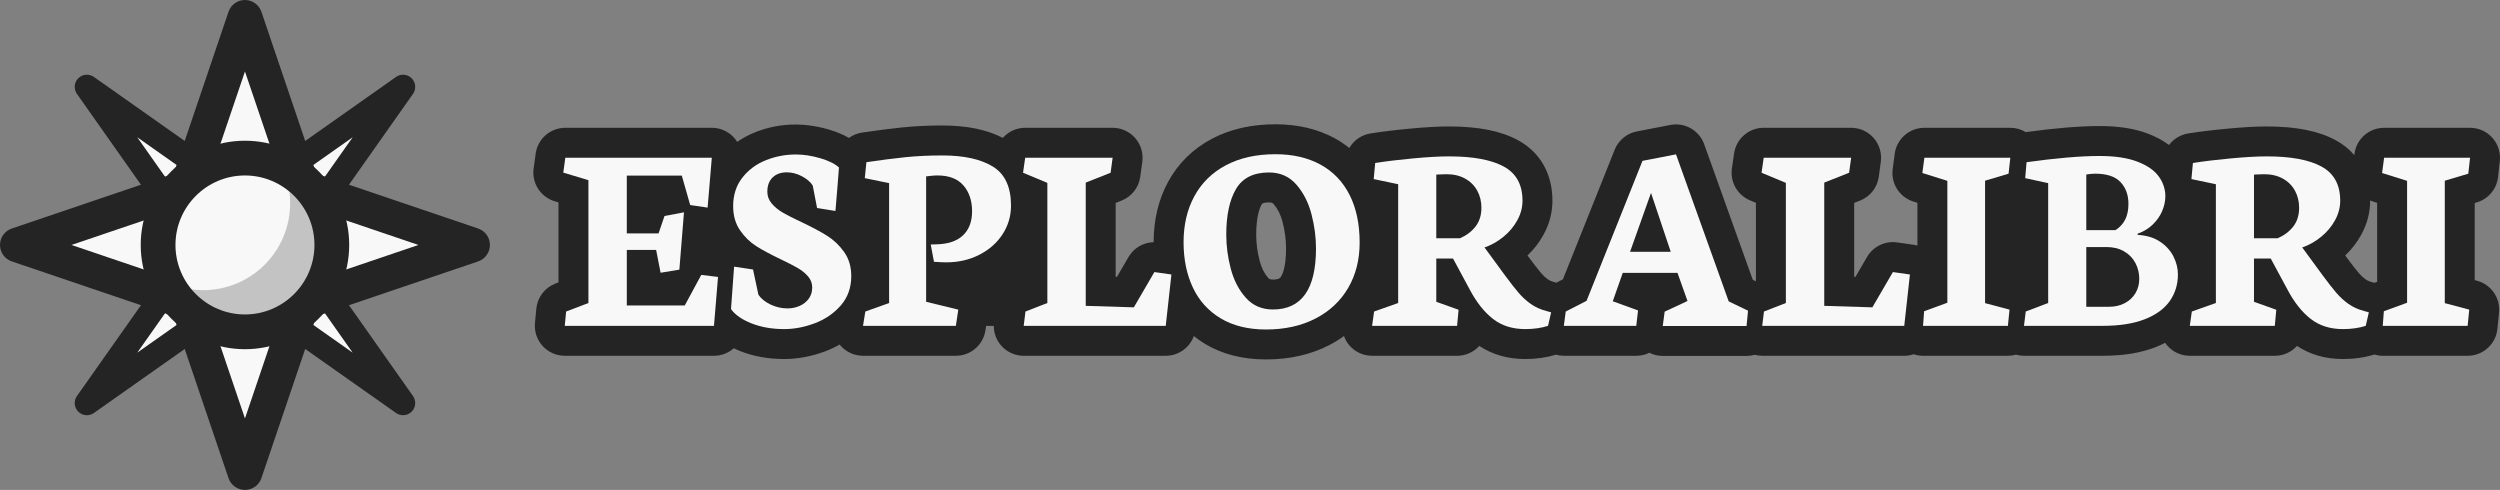 <?xml version="1.0" encoding="UTF-8"?>
<svg id="Layer_1" data-name="Layer 1" xmlns="http://www.w3.org/2000/svg" viewBox="0 0 719.5 141">
  <rect x="0" y="0" width="719.5" height="141" fill="#808080" stroke="none"/>
  <defs>
    <style>
      .cls-1 {
      fill: #f8f8f8;
      }

      .cls-1, .cls-2, .cls-3 {
      stroke-width: 0px;
      }

      .cls-2 {
      fill: #c3c3c3;
      }

      .cls-3 {
      fill: #242424;
      }
    </style>
  </defs>
  <g>
    <path class="cls-3" d="m712.846,58.243c3.317-.992,5.718-3.872,6.098-7.313l.505-4.59c.267-2.435-.514-4.868-2.148-6.692-1.634-1.823-3.967-2.866-6.416-2.866h-24.735c-4.32,0-7.971,3.199-8.54,7.48l-.048.361c-1.443-1.672-3.207-3.1-5.282-4.236-4.912-2.688-11.43-3.995-19.927-3.995-3.014,0-6.659.203-11.145.622-4.348.405-8.201.874-11.45,1.393-2.258.361-4.202,1.588-5.51,3.319-1.741-1.291-3.77-2.39-6.091-3.273-3.852-1.464-8.402-2.176-13.913-2.176-5.662,0-12.627.575-21.231,1.743-1.328-.799-2.857-1.238-4.438-1.238h-24.736c-4.321,0-7.972,3.2-8.54,7.482l-.583,4.395c-.551,4.153,1.965,8.101,5.963,9.354l1.156.363v12.287c-.306-.079-.618-.145-.937-.191l-4.901-.701c-3.474-.496-6.899,1.162-8.665,4.193l-3.329,5.716-.367-.011v-21.265l1.717-.681c2.894-1.148,4.944-3.768,5.361-6.854l.584-4.318c.334-2.465-.414-4.952-2.05-6.824-1.636-1.873-4.001-2.947-6.488-2.947h-25.164c-4.284,0-7.917,3.148-8.528,7.388l-.622,4.318c-.56,3.891,1.585,7.668,5.215,9.181l1.698.707v22.579l-.916-.442-13.977-38.994c-1.435-4.001-5.568-6.36-9.748-5.551l-9.645,1.867c-2.879.556-5.275,2.539-6.363,5.261l-14.905,37.297-1.893.971-.585-.163c-.044-.012-.086-.024-.129-.035-.671-.175-1.229-.419-1.658-.722-.714-.505-1.343-1.078-1.924-1.754-.894-1.038-2.093-2.576-3.549-4.55l-.45-.615c1.851-1.761,3.397-3.762,4.61-5.969,1.701-3.092,2.563-6.387,2.563-9.791,0-7.732-3.497-13.904-9.846-17.378-4.912-2.688-11.43-3.995-19.926-3.995-3.014,0-6.66.203-11.145.622-4.347.405-8.199.873-11.45,1.393-2.621.419-4.822,2.002-6.091,4.189-1.286-1.026-2.66-1.958-4.141-2.771-4.909-2.69-10.666-4.054-17.111-4.054-6.922,0-13.077,1.405-18.294,4.175-5.485,2.912-9.73,7.087-12.615,12.409-2.755,5.078-4.152,10.913-4.154,17.341-2.953.072-5.71,1.656-7.231,4.269l-3.329,5.716-.367-.011v-21.265l1.717-.681c2.894-1.148,4.944-3.769,5.361-6.855l.584-4.318c.333-2.464-.415-4.951-2.05-6.824-1.636-1.872-4.002-2.946-6.488-2.946h-25.163c-2.542,0-4.85,1.114-6.438,2.902-4.633-2.39-10.345-3.563-17.403-3.563-4.08,0-7.955.185-11.519.551-3.405.35-7.308.85-11.602,1.487-1.4.207-2.682.751-3.773,1.538-1.691-.987-3.655-1.803-5.935-2.461-7.69-2.217-14.848-1.7-21.32.944-1.766.721-3.397,1.615-4.902,2.657-.28-.448-.596-.876-.959-1.271-1.631-1.775-3.932-2.784-6.342-2.784h-42.16c-4.309,0-7.955,3.183-8.537,7.453l-.583,4.278c-.572,4.199,1.995,8.191,6.052,9.413l1.103.333v23.016l-.875.334c-3.063,1.17-5.197,3.976-5.505,7.24l-.389,4.123c-.228,2.415.573,4.815,2.205,6.608,1.633,1.795,3.947,2.817,6.372,2.817h42.937c2.181,0,4.181-.818,5.706-2.168.632.304,1.281.598,1.965.868,3.759,1.483,7.983,2.234,12.553,2.234,3.934,0,7.93-.756,11.879-2.25,1.431-.542,2.784-1.192,4.071-1.93.058.072.108.149.168.22,1.637,1.92,4.034,3.026,6.557,3.026h26.719c4.265,0,7.888-3.12,8.521-7.338l.187-1.245h2.208c.008,2.08.762,4.101,2.156,5.677,1.635,1.848,3.985,2.906,6.452,2.906h40.876c3.693,0,6.881-2.341,8.092-5.68,1.032.826,2.122,1.595,3.285,2.292,4.907,2.945,10.788,4.438,17.482,4.438,6.781,0,12.899-1.383,18.184-4.109,1.512-.78,2.927-1.66,4.258-2.621.357.982.881,1.906,1.582,2.713,1.637,1.885,4.009,2.967,6.505,2.967h24.463c2.524,0,4.812-1.09,6.395-2.842,3.769,2.506,8.202,3.775,13.206,3.775,3.21,0,6.18-.428,8.855-1.25.733.2,1.493.317,2.269.317h20.846c1.348,0,2.63-.311,3.773-.869,1.182.591,2.497.908,3.849.908h24.113c.812,0,1.599-.115,2.347-.327.702.182,1.426.288,2.165.288h40.875c.941,0,1.847-.16,2.699-.441.865.287,1.778.441,2.708.441h24.424c.807,0,1.59-.114,2.334-.323.741.205,1.51.323,2.295.323h22.596c6.014,0,11.025-.818,15.317-2.499.951-.373,1.846-.791,2.712-1.233.182.265.378.521.591.766,1.636,1.885,4.01,2.967,6.505,2.967h24.463c2.524,0,4.812-1.09,6.395-2.842,3.768,2.506,8.202,3.775,13.206,3.775,3.276,0,6.307-.441,9.025-1.297.788.234,1.611.363,2.45.363h24.424c4.426,0,8.132-3.354,8.573-7.758l.467-4.667c.421-4.209-2.276-8.102-6.365-9.186l-.633-.168v-22.19l.618-.184Zm-344.241,21.468c-.223.316-.527.747-2.265.747-.921,0-1.117-.22-1.365-.498-1.106-1.241-1.897-2.808-2.42-4.793-.675-2.558-1.018-5.116-1.018-7.601,0-5.269,1.01-7.775,1.612-8.799.075-.127.302-.515,2.062-.515.927,0,1.119.222,1.383.527,1.154,1.331,1.976,2.977,2.511,5.028.68,2.608,1.024,5.195,1.024,7.686,0,5.466-1.067,7.567-1.525,8.217Zm315.541,1.399l-.781.286-.702-.195c-.044-.012-.086-.024-.129-.035-.671-.175-1.229-.419-1.658-.722-.714-.505-1.343-1.078-1.924-1.754-.897-1.041-2.096-2.58-3.549-4.55l-.45-.615c1.851-1.762,3.397-3.762,4.61-5.969,1.701-3.092,2.563-6.387,2.563-9.791,0-.027-.002-.054-.002-.081.281.122.567.235.865.329l1.158.363v22.733Z"/>
    <g>
      <path class="cls-1" d="m162.116,49.675l.584-4.278h42.159l-1.206,14.352-5.018-.739-2.411-8.479h-15.829v16.646h9.14l1.712-5.017,5.6-1.051-1.322,16.491-5.405.895-1.284-6.573h-8.439v15.984h16.685l4.745-8.789,4.823.583-1.167,14.079h-42.938l.39-4.123,6.417-2.45v-35.353l-7.234-2.178Z"/>
      <path class="cls-1" d="m225.705,94.712c-3.5,0-6.631-.545-9.393-1.634-2.761-1.089-4.738-2.463-5.931-4.122l.895-12.213,5.444.817,1.556,7.272c.778,1.142,1.945,2.081,3.501,2.819,1.556.739,3.188,1.108,4.9,1.108,1.218,0,2.372-.239,3.461-.719s1.964-1.173,2.625-2.081c.662-.907.992-1.983.992-3.228,0-1.192-.396-2.25-1.187-3.17s-1.776-1.725-2.955-2.411c-1.181-.688-2.808-1.523-4.881-2.509-2.931-1.4-5.297-2.67-7.099-3.812-1.802-1.141-3.357-2.664-4.667-4.57-1.31-1.905-1.964-4.22-1.964-6.941,0-3.163.861-5.866,2.586-8.109,1.725-2.242,3.968-3.929,6.729-5.056,2.762-1.128,5.685-1.692,8.771-1.692,2.178,0,4.479.351,6.903,1.05,2.424.7,4.245,1.595,5.465,2.684,0,.26-.144,2.101-.429,5.523-.285,3.422-.479,5.756-.583,7l-5.289-.855-1.245-6.456c-.622-1.011-1.652-1.899-3.092-2.664-1.438-.765-2.897-1.147-4.375-1.147-1.686,0-3.04.486-4.064,1.459-1.024.972-1.536,2.353-1.536,4.142,0,1.271.428,2.405,1.283,3.403s1.919,1.866,3.189,2.605c1.27.739,3.046,1.641,5.328,2.703,3.06,1.452,5.535,2.774,7.429,3.967,1.892,1.193,3.52,2.749,4.881,4.667,1.361,1.919,2.042,4.227,2.042,6.923,0,3.319-.999,6.126-2.995,8.42-1.997,2.295-4.486,4.006-7.467,5.134-2.982,1.128-5.926,1.692-8.829,1.692Z"/>
      <path class="cls-1" d="m275.099,93.778h-26.719l.661-4.123,6.845-2.45v-34.497l-7.001-1.438.467-4.59c4.2-.622,7.94-1.102,11.221-1.438,3.279-.337,6.825-.506,10.637-.506,6.223,0,11.071,1.069,14.546,3.209,3.475,2.139,5.212,5.879,5.212,11.22,0,3.034-.817,5.795-2.45,8.284-1.634,2.489-3.87,4.453-6.709,5.893-2.84,1.438-5.996,2.158-9.471,2.158-.804,0-1.983-.052-3.539-.155l-.934-4.979,1.4-.039c3.474-.052,6.093-.907,7.856-2.566,1.763-1.659,2.645-3.98,2.645-6.962,0-3.034-.83-5.51-2.489-7.429-1.659-1.918-4.148-2.878-7.468-2.878-.519,0-1.102.033-1.75.098s-1.153.123-1.517.175v36.092l9.257,2.256-.7,4.667Z"/>
      <path class="cls-1" d="m294.622,93.778l.506-4.123,6.301-2.45v-34.574l-7.001-2.917.622-4.317h25.163l-.583,4.317-7.156,2.839v35.47l13.846.428,5.912-10.151,4.9.7-1.634,14.779h-40.876Z"/>
      <path class="cls-1" d="m364.355,94.828c-5.134,0-9.483-1.069-13.048-3.208-3.565-2.14-6.236-5.102-8.012-8.887-1.776-3.786-2.664-8.129-2.664-13.029,0-5.004,1.036-9.418,3.111-13.243,2.073-3.824,5.101-6.792,9.081-8.906,3.979-2.112,8.731-3.17,14.254-3.17,5.004,0,9.327.999,12.971,2.995,3.643,1.997,6.43,4.9,8.361,8.712s2.897,8.388,2.897,13.729c0,4.927-1.102,9.276-3.306,13.049s-5.342,6.709-9.412,8.809c-4.07,2.101-8.815,3.15-14.234,3.15Zm.855-45.192c-4.46,0-7.622,1.589-9.489,4.765s-2.801,7.564-2.801,13.165c0,3.241.435,6.508,1.304,9.801.868,3.293,2.307,6.066,4.316,8.322,2.009,2.256,4.609,3.384,7.798,3.384,8.271,0,12.407-5.859,12.407-17.579,0-3.241-.435-6.527-1.304-9.859-.868-3.331-2.313-6.164-4.336-8.498-2.022-2.333-4.654-3.5-7.896-3.5Z"/>
      <path class="cls-1" d="m419.35,93.778h-24.464l.584-4.123,6.923-2.45v-34.186l-7.04-1.479.428-4.628c3.086-.492,6.716-.934,10.891-1.322,4.174-.389,7.622-.583,10.345-.583,6.948,0,12.212.979,15.79,2.937,3.578,1.957,5.367,5.23,5.367,9.819,0,1.945-.499,3.825-1.497,5.64-.998,1.815-2.334,3.403-4.006,4.765-1.673,1.361-3.48,2.379-5.426,3.053l5.873,8.012c1.607,2.178,2.93,3.87,3.967,5.075,1.037,1.206,2.197,2.263,3.48,3.17,1.284.908,2.768,1.582,4.453,2.022l1.4.389-.895,3.89c-1.919.622-4.109.934-6.572.934-3.683,0-6.781-.985-9.296-2.956-2.515-1.97-4.731-4.771-6.65-8.4l-4.822-8.945h-4.822v12.445l6.417,2.295-.428,4.628Zm-5.989-43.521v18.318h6.806c1.867-.804,3.364-1.932,4.492-3.384,1.128-1.451,1.691-3.253,1.691-5.406,0-1.814-.402-3.454-1.205-4.92-.805-1.464-1.964-2.618-3.481-3.461-1.517-.842-3.3-1.264-5.348-1.264-.752,0-1.406.02-1.964.058-.558.039-.889.059-.991.059Z"/>
      <path class="cls-1" d="m450.074,93.778l.545-4.123,5.989-3.072,16.102-40.292,9.645-1.867,15.168,42.315,5.562,2.684-.428,4.395h-24.113l.545-4.123,6.573-3.072-2.879-8.09h-15.751l-2.878,8.168,7.272,2.645-.505,4.434h-20.847Zm19.058-21.312h11.706l-5.678-16.957-6.028,16.957Z"/>
      <path class="cls-1" d="m507.168,93.778l.506-4.123,6.3-2.45v-34.574l-7-2.917.622-4.317h25.163l-.583,4.317-7.156,2.839v35.47l13.846.428,5.911-10.151,4.9.7-1.633,14.779h-40.876Z"/>
      <path class="cls-1" d="m553.255,49.791l.584-4.395h24.735l-.506,4.589-6.767,2.022v35.236l7.039,1.867-.467,4.667h-24.424l.311-4.2,6.689-2.45v-35.081l-7.195-2.256Z"/>
      <path class="cls-1" d="m605.099,93.778h-22.597l.506-4.123,6.456-2.45v-34.497l-6.612-1.438.39-4.59c8.581-1.192,15.582-1.789,21.001-1.789,4.408,0,8.025.539,10.852,1.614,2.825,1.076,4.881,2.489,6.164,4.239s1.926,3.662,1.926,5.736c0,1.427-.312,2.858-.934,4.298s-1.536,2.735-2.742,3.89c-1.206,1.153-2.639,2.016-4.298,2.586v.35c2.515.131,4.642.766,6.379,1.906,1.736,1.141,3.039,2.561,3.908,4.259.868,1.698,1.303,3.441,1.303,5.23,0,2.853-.777,5.394-2.333,7.623-1.556,2.23-3.954,3.98-7.195,5.251s-7.299,1.905-12.173,1.905Zm-4.667-43.56v16.023h8.4c1.27-.829,2.21-1.859,2.819-3.092.609-1.23.914-2.729.914-4.492,0-2.54-.758-4.621-2.275-6.242-1.517-1.62-3.947-2.431-7.292-2.431-.804,0-1.659.078-2.566.233Zm0,20.886v17.19h6.456c1.763,0,3.306-.351,4.628-1.051s2.346-1.659,3.072-2.878c.726-1.218,1.089-2.592,1.089-4.122,0-1.634-.369-3.15-1.108-4.551-.738-1.4-1.821-2.515-3.247-3.345-1.427-.829-3.099-1.244-5.018-1.244h-5.872Z"/>
      <path class="cls-1" d="m654.686,93.778h-24.463l.584-4.123,6.922-2.45v-34.186l-7.039-1.479.428-4.628c3.085-.492,6.715-.934,10.89-1.322s7.623-.583,10.346-.583c6.948,0,12.212.979,15.79,2.937,3.578,1.957,5.367,5.23,5.367,9.819,0,1.945-.499,3.825-1.497,5.64-.999,1.815-2.334,3.403-4.006,4.765-1.673,1.361-3.481,2.379-5.426,3.053l5.873,8.012c1.607,2.178,2.93,3.87,3.967,5.075,1.037,1.206,2.197,2.263,3.48,3.17,1.284.908,2.768,1.582,4.453,2.022l1.4.389-.895,3.89c-1.919.622-4.109.934-6.572.934-3.683,0-6.781-.985-9.296-2.956-2.515-1.97-4.731-4.771-6.65-8.4l-4.822-8.945h-4.823v12.445l6.418,2.295-.429,4.628Zm-5.989-43.521v18.318h6.807c1.866-.804,3.364-1.932,4.492-3.384,1.128-1.451,1.691-3.253,1.691-5.406,0-1.814-.402-3.454-1.206-4.92-.804-1.464-1.964-2.618-3.48-3.461-1.517-.842-3.3-1.264-5.348-1.264-.752,0-1.407.02-1.964.058-.558.039-.889.059-.992.059Z"/>
      <path class="cls-1" d="m685.565,49.791l.584-4.395h24.735l-.506,4.589-6.767,2.022v35.236l7.039,1.867-.467,4.667h-24.424l.311-4.2,6.689-2.45v-35.081l-7.195-2.256Z"/>
    </g>
  </g>
  <g>
    <g>
      <polygon class="cls-1" points="116 25 83.935 70.5 116 116 70.5 83.935 25 116 57.065 70.5 25 25 70.5 57.065 116 25"/>
      <path class="cls-3" d="m115.999,119.5c-.701,0-1.406-.21-2.016-.639l-43.483-30.644-43.483,30.644c-1.394.979-3.289.817-4.491-.387-1.204-1.203-1.367-3.099-.387-4.491l30.644-43.483L22.139,27.017c-.98-1.393-.817-3.288.387-4.491,1.202-1.205,3.098-1.367,4.491-.387l43.483,30.644,43.483-30.644c1.393-.98,3.288-.818,4.491.387,1.204,1.203,1.367,3.099.387,4.491l-30.644,43.483,30.644,43.483c.98,1.393.817,3.288-.387,4.491-.677.678-1.573,1.025-2.476,1.025Zm-45.499-39.064c.706,0,1.411.213,2.017.639l28.983,20.426-20.426-28.983c-.852-1.21-.852-2.823,0-4.033l20.426-28.983-28.983,20.426c-1.211.852-2.822.852-4.033,0l-28.983-20.426,20.426,28.983c.852,1.21.852,2.823,0,4.033l-20.426,28.983,28.983-20.426c.605-.426,1.311-.639,2.017-.639Z"/>
    </g>
    <g>
      <polygon class="cls-1" points="70.5 5 87.085 53.915 136 70.5 87.085 87.085 70.5 136 53.915 87.085 5 70.5 53.915 53.915 70.5 5"/>
      <path class="cls-3" d="m70.5,141c-2.143,0-4.047-1.365-4.735-3.395l-15.792-46.578L3.395,75.235c-2.029-.688-3.395-2.593-3.395-4.735s1.365-4.047,3.395-4.735l46.578-15.792L65.765,3.395c.688-2.029,2.593-3.395,4.735-3.395s4.047,1.365,4.735,3.395l15.792,46.578,46.578,15.792c2.029.688,3.395,2.593,3.395,4.735s-1.365,4.047-3.395,4.735l-46.578,15.792-15.792,46.578c-.688,2.029-2.593,3.395-4.735,3.395ZM20.571,70.5l34.949,11.85c1.474.5,2.63,1.656,3.13,3.13l11.85,34.949,11.85-34.949c.5-1.474,1.656-2.63,3.13-3.13l34.949-11.85-34.949-11.85c-1.474-.5-2.63-1.656-3.13-3.13l-11.85-34.949-11.85,34.949c-.5,1.474-1.656,2.63-3.13,3.13l-34.949,11.85Z"/>
    </g>
    <circle class="cls-1" cx="70.5" cy="70.5" r="25"/>
    <path class="cls-2" d="m95.5,70.5c0,13.81-11.19,25-25,25-10.01,0-18.64-5.88-22.63-14.37,3.22,1.52,6.83,2.37,10.63,2.37,13.81,0,25-11.19,25-25,0-3.8-.85-7.41-2.37-10.63,8.49,3.99,14.37,12.62,14.37,22.63Z"/>
    <path class="cls-3" d="m70.5,100.5c-16.542,0-30-13.458-30-30s13.458-30,30-30,30,13.458,30,30-13.458,30-30,30Zm0-50c-11.028,0-20,8.972-20,20s8.972,20,20,20,20-8.972,20-20-8.972-20-20-20Z"/>
  </g>
</svg>
